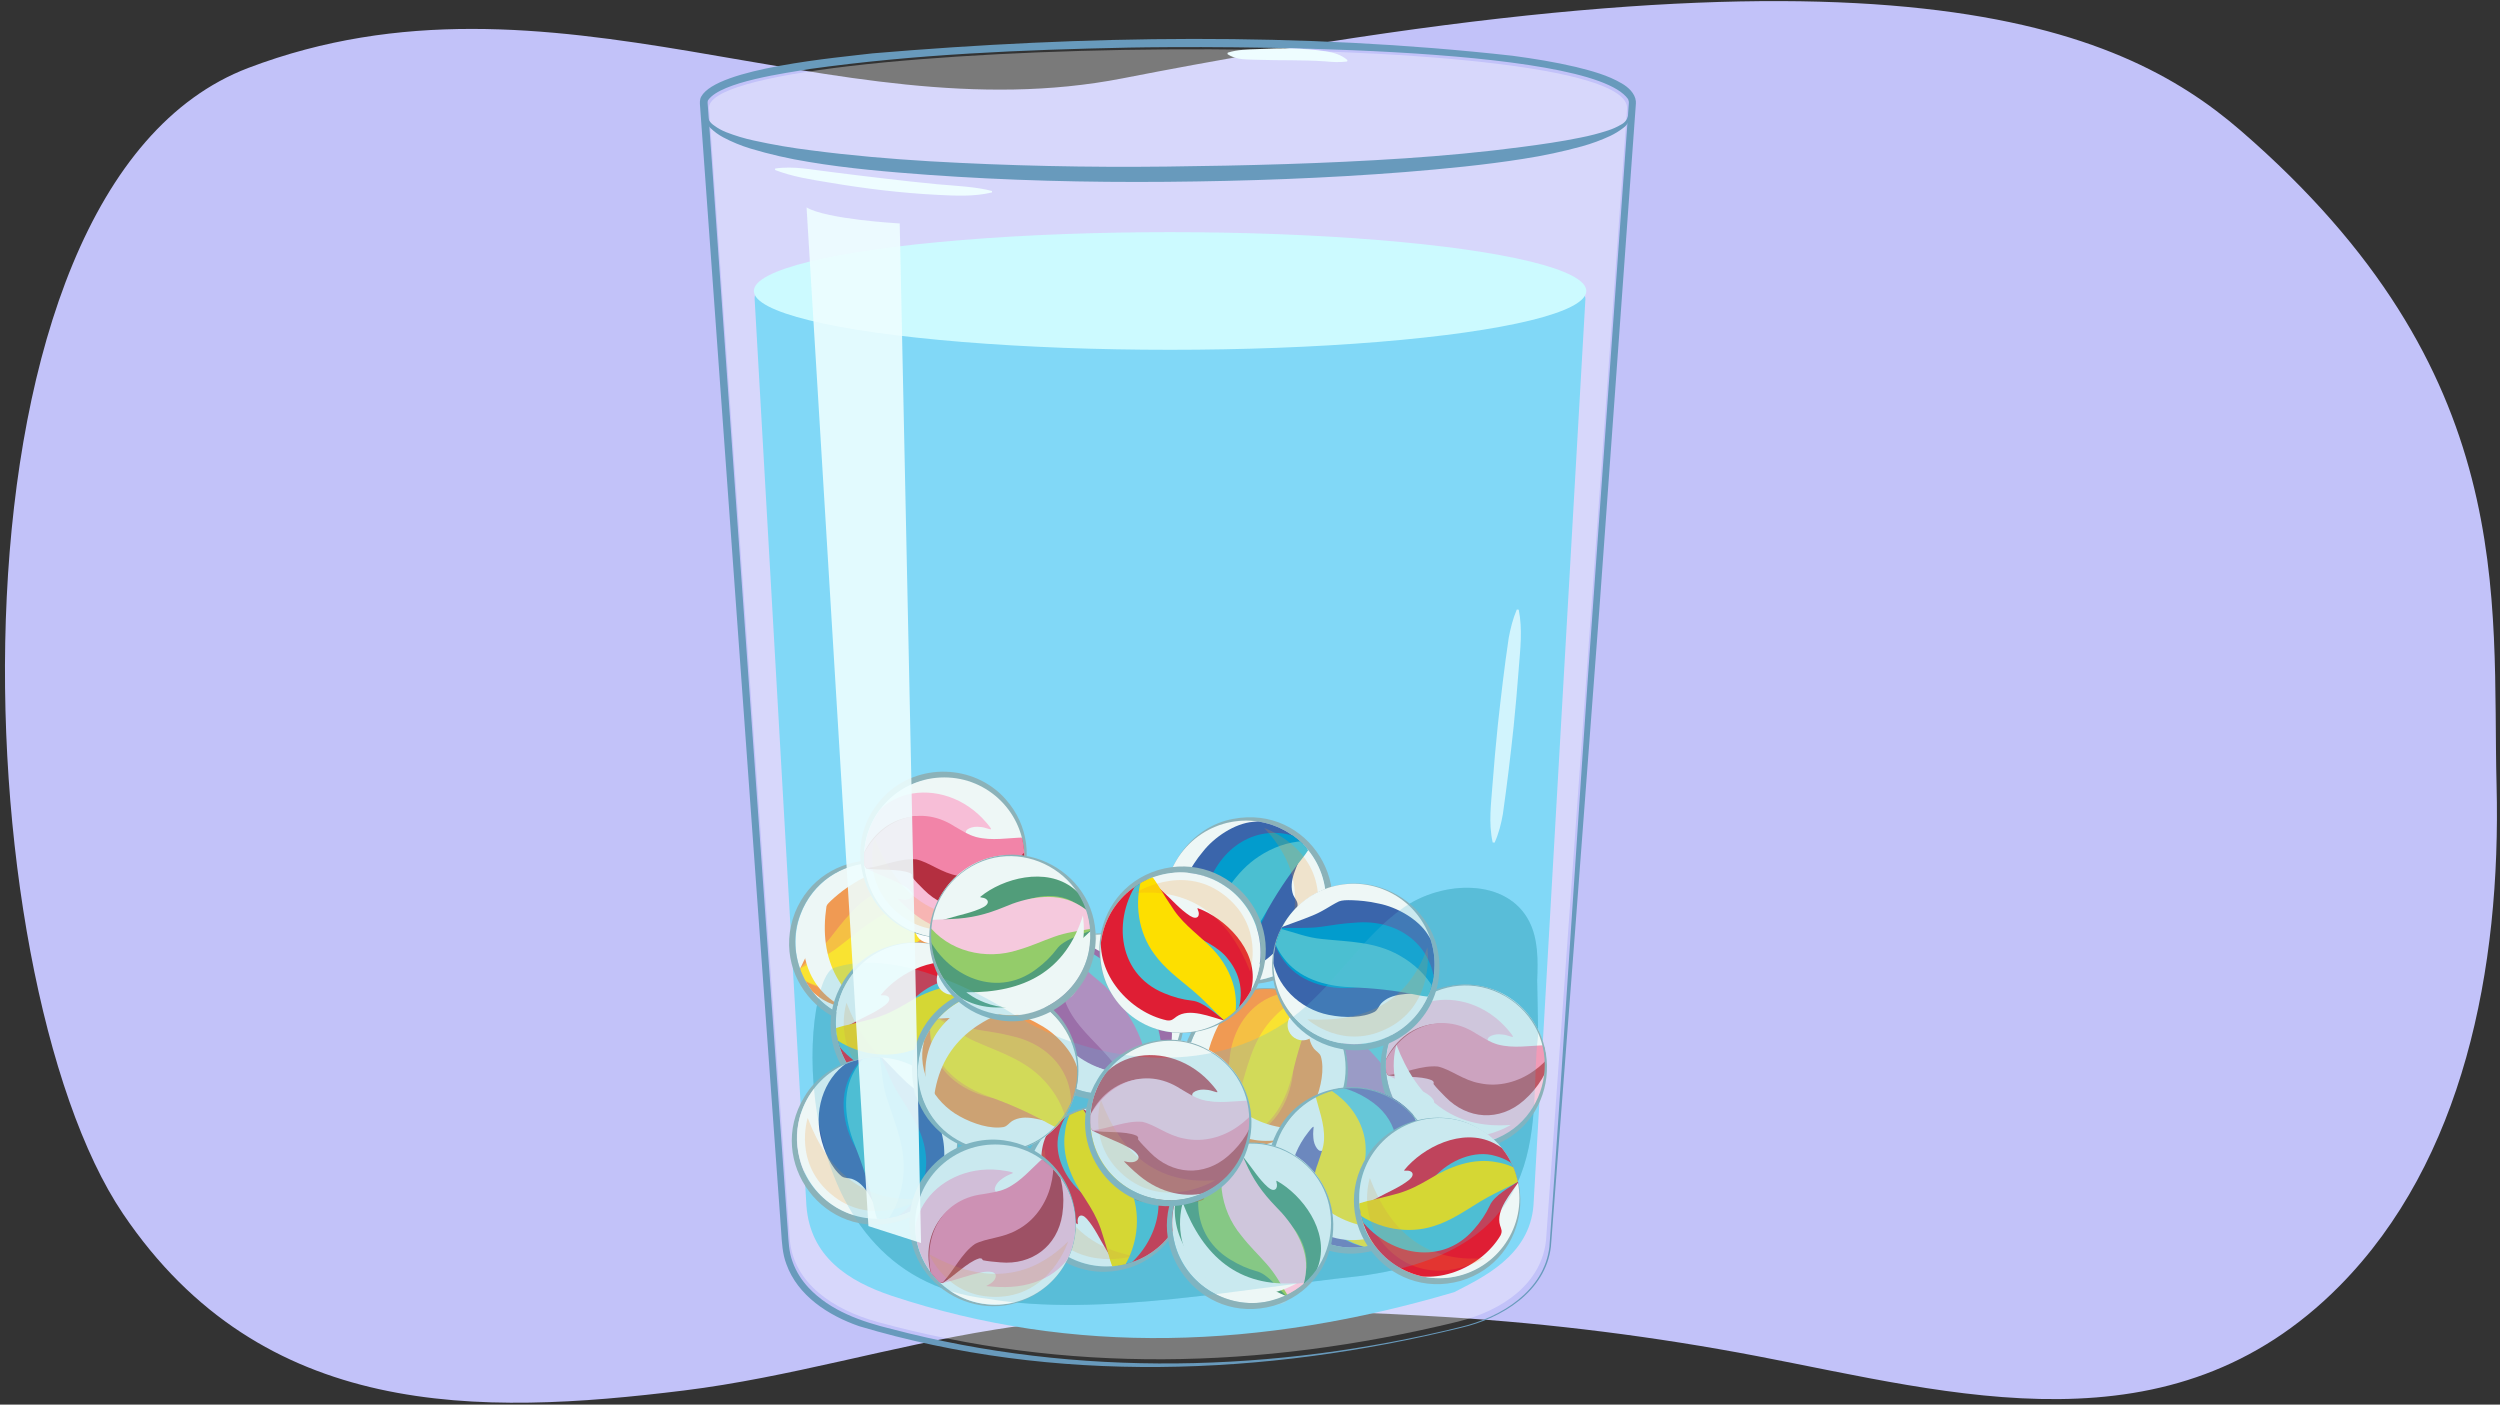 <?xml version="1.0" encoding="UTF-8"?><svg xmlns="http://www.w3.org/2000/svg" width="760" height="427" xmlns:xlink="http://www.w3.org/1999/xlink" viewBox="0 0 760 427"><rect x="0" y="0" width="760" height="427" fill="#333333" stroke="none"/><defs><clipPath id="c"><circle cx="266.2" cy="286.492" r="24.35" fill="none"/></clipPath><clipPath id="d"><circle cx="287.055" cy="260.686" r="24.35" fill="none"/></clipPath><clipPath id="e"><circle cx="278.467" cy="310.931" r="24.35" fill="none"/></clipPath><clipPath id="f"><circle cx="415.972" cy="327.82" r="24.35" fill="none"/></clipPath><clipPath id="g"><ellipse cx="266.675" cy="345.99" rx="24.35" ry="24.514" fill="none"/></clipPath><clipPath id="h"><ellipse cx="378.649" cy="273.883" rx="24.514" ry="24.35" transform="translate(-87.905 300.613) rotate(-39.158)" fill="none"/></clipPath><clipPath id="i"><circle cx="385.124" cy="324.802" r="24.35" fill="none"/></clipPath><clipPath id="j"><circle cx="336.321" cy="360.647" r="24.35" fill="none"/></clipPath><clipPath id="k"><circle cx="335.425" cy="308.184" r="24.35" fill="none"/></clipPath><clipPath id="l"><circle cx="303.337" cy="325.894" r="24.35" fill="none"/></clipPath><clipPath id="m"><circle cx="445.659" cy="323.716" r="24.35" fill="none"/></clipPath><clipPath id="n"><circle cx="302.532" cy="372.272" r="24.35" fill="none"/></clipPath><clipPath id="o"><circle cx="411.309" cy="354.95" r="24.35" fill="none"/></clipPath><clipPath id="p"><circle cx="380.697" cy="371.791" r="24.35" fill="none"/></clipPath><clipPath id="q"><circle cx="355.822" cy="340.53" r="24.35" fill="none"/></clipPath><clipPath id="r"><circle cx="437.559" cy="364.228" r="24.35" fill="none"/></clipPath><clipPath id="s"><circle cx="307.208" cy="284.258" r="24.35" fill="none"/></clipPath><clipPath id="t"><ellipse cx="411.614" cy="293.033" rx="24.35" ry="24.514" transform="translate(-22.535 551.507) rotate(-66.215)" fill="none"/></clipPath><clipPath id="u"><circle cx="358.845" cy="289.581" r="24.35" fill="none"/></clipPath></defs><g isolation="isolate"><g id="a"><path d="M75.517,20.638C-20.744,57.193-11.414,296.715,37.399,368.991c42.466,62.877,108.301,61.406,170.537,53.718,31.821-3.931,62.789-13.426,94.399-18.494,45.13-7.235,92.512-6.607,137.824-3.804,31.521,1.95,62.94,5.904,94.079,11.861,59.701,11.42,125.739,30.525,177.059-21.428,37.512-37.975,49.065-96.232,47.662-152.186-1.431-57.044,7.2-125.432-77.794-198.961-37.235-32.213-106.941-61.412-339.882-15.882-88.544,17.306-173.537-38.2-265.765-3.176Z" fill="#c2c2f9"/><g id="b"><path d="M443.121,401.798c-60.562,14.749-119.417,15.661-176.23,.114-13.787-3.801-25.574-11.86-26.782-24.955L215.555,33c-2.083-21.971,280.277-26,279.069,0l-24.616,343.824c-1.229,13.133-12.954,21.553-26.886,24.974Z" fill="#fff" opacity=".35"/><path d="M442.099,392.812c-58.752,17.357-115.847,19.43-170.963,1.134-13.375-4.473-24.81-11.957-25.982-27.368l-15.739-275.581c-2.02-25.856,252.819-24.197,252.545,0l-15.779,275.424c-1.192,15.455-15.712,22.048-24.083,26.39Z" fill="#81d8f7"/><path d="M444.177,403.65c-59.724,14.685-123.68,17.249-183.036-.5-9.285-3.233-18.654-9.231-22.101-18.908-1.184-3.132-1.35-6.555-1.565-9.827-.177-3.224-5.938-81.851-6.293-87.332-4.477-62.243-13.798-191.386-18.181-252.293l-.175-2.426c-.09-.972-.159-2.141,.349-3.004,4.801-8.723,41.732-11.886,52.125-13.143,64.641-5.464,129.988-6.473,194.525,.737,6.45,.871,12.889,1.901,19.261,3.405,4.79,1.195,9.678,2.479,14.002,5.041,1.8,1.049,3.962,2.917,4.208,5.369,.033,.403,.006,.984-.035,1.377-.08,1.297-.433,5.857-.526,7.278-2.856,39.5-7.614,105.438-10.515,145.564-4.187,55.94-10.42,138.305-14.745,194.031-1.631,13.613-14.976,21.781-27.298,24.632h0Zm-.07-.285c12.175-2.878,25.356-10.936,26.919-24.401,4.05-56.084,9.096-137.725,13.192-194.116,2.868-40.315,7.553-105.799,10.384-145.552l.346-4.852,.173-2.426,.043-.606c.046-.493-.053-.833-.228-1.283-11.647-16.665-127.19-16.108-151.795-15.661-32.365,.676-64.792,2.005-96.858,6.488-7.327,1.238-27.031,3.842-30.993,9.454-.315,.487-.122,1.225-.113,1.758,1.077,14.154,5.911,83.858,7.072,99.471,4.06,56.906,13.291,187.103,17.248,242.611,.221,3.187,.32,6.321,1.445,9.316,1.032,2.92,2.722,5.596,4.851,7.883,6.609,7.056,16.044,10.321,25.253,12.569,56.513,14.845,116.499,13.267,173.061-.652h0Z" fill="#689abc"/><ellipse cx="355.706" cy="88.456" rx="126.529" ry="17.884" fill="#ccfaff"/><g opacity=".74"><path d="M453.775,256.104c-1.338-6.022-.451-11.893-.027-17.897,.451-5.918,.976-11.828,1.587-17.73,.968-8.848,1.998-17.693,3.308-26.498,.539-2.926,1.252-5.835,2.468-8.691l.584,.061c1.2,6.016,.467,11.901,.007,17.895-.459,5.917-.956,11.83-1.566,17.732-.94,8.85-2.005,17.691-3.262,26.503-.518,2.929-1.224,5.838-2.514,8.687l-.584-.061h0Z" fill="#eefdff"/></g><path d="M495.413,34.976c.108,1.537-.639,3.021-1.989,3.953-1.205,.925-2.518,1.728-3.915,2.395-2.747,1.277-5.612,2.333-8.562,3.155-5.838,1.602-11.782,2.872-17.794,3.801-11.975,1.901-24.033,3.041-36.091,4.029-24.117,1.901-48.317,2.756-72.496,2.965-24.179,.209-48.38-.399-72.538-2.129-12.058-.893-24.138-1.901-36.133-3.915-6.018-.963-11.952-2.322-17.753-4.067-2.916-.885-5.723-2.045-8.374-3.459-1.365-.741-2.612-1.65-3.705-2.699-1.171-1.069-1.781-2.543-1.675-4.048h.607c.175,1.283,.934,2.442,2.093,3.193,1.111,.829,2.344,1.514,3.664,2.034,2.707,1.058,5.508,1.903,8.374,2.528,5.8,1.28,11.669,2.283,17.585,3.003,11.849,1.559,23.824,2.585,35.819,3.307,23.991,1.387,48.15,1.901,72.162,1.616,24.012-.285,48.15-.893,72.162-2.49,11.996-.798,23.97-1.901,35.84-3.478,5.924-.779,11.828-1.616,17.648-2.813,2.891-.561,5.738-1.297,8.52-2.205,1.359-.441,2.658-1.022,3.873-1.73,1.224-.599,2.057-1.695,2.24-2.946h.44Z" fill="#689abc"/><path d="M467.305,297.939c.237-6.034,.313-12.372-2.382-17.733-6.71-13.343-26.384-12.654-38.418-4.174-12.034,8.48-19.884,21.998-31.251,31.405-24.362,20.161-61.296,17.292-87.916,.438-14.659-9.281-37.45-19.123-53.808-13.639-10.077,3.379-16.941,93.176,46.588,100.588,34.035,5.768,78.549-3.267,112.861-6.86,61.762-7.948,51.513-49.734,54.568-72.758,.124-.934-.274-16.467-.243-17.267Z" fill="#59bdd8"/><g><g><g><ellipse cx="252.113" cy="305.659" rx="1.611" ry="10.589" transform="translate(-143.114 333.662) rotate(-54.536)" fill="#c7cdcc" opacity=".4"/><g clip-path="url(#c)"><g><path d="M266.179,311.344c-5.183,0-10.162-1.595-14.397-4.612-5.406-3.851-8.989-9.577-10.089-16.123-1.1-6.546,.416-13.128,4.267-18.535,4.654-6.534,12.228-10.434,20.26-10.434,5.183,0,10.162,1.595,14.397,4.612,5.406,3.851,8.989,9.577,10.089,16.123,1.1,6.546-.416,13.128-4.267,18.535-4.654,6.534-12.228,10.434-20.26,10.434Z" fill="#eef7f6"/><path d="M266.22,262.14c4.888,0,9.822,1.467,14.107,4.519,10.953,7.802,13.507,23.007,5.705,33.96-4.75,6.669-12.245,10.224-19.853,10.224-4.888,0-9.822-1.467-14.107-4.519-10.953-7.802-13.507-23.007-5.705-33.96,4.75-6.669,12.245-10.224,19.853-10.224m.001-1h-.001c-8.194,0-15.92,3.979-20.668,10.644-3.929,5.515-5.474,12.23-4.352,18.907,1.122,6.678,4.777,12.519,10.292,16.447,4.321,3.078,9.399,4.705,14.687,4.705,8.194,0,15.92-3.979,20.668-10.644,3.929-5.515,5.474-12.23,4.353-18.907-1.122-6.678-4.777-12.519-10.292-16.447-4.321-3.078-9.399-4.705-14.686-4.705h0Z" fill="#8bb2b9"/></g><g><path d="M243.318,294.311c1.365-2.951,3.194-6.3,4.442-9.124,1.764-3.698,1.995-6.225,3.081-9.196,.452-.922,1.284-1.78,2.724-3.051,1.414-1.221,3.525-3.006,6.546-4.763,4.424-2.792,11.724-4.799,17.319-3.28,5.415,1.376,9.568,4.863,12.04,10.132l-.514,2.956c-3.575,4.187-7.749,7.365-7.609,11.935,.139,1.308,.642,1.991,.351,3.104-1.276,3.726-5.209,7.586-9.446,10.208-7.45,4.71-18.112,4.72-24.826-1.387-1.411-1.147-2.727-2.735-3.948-4.538l-.16-2.996h0Z" fill="#f1832b"/><path d="M243.318,294.311c3.329-3.401,6.455-5.855,8.98-9.071,2.137-2.709,3.763-4.972,6.437-7.792,8.574-9.808,22.15-11.73,31.61-1.821l-.609,2.937c-3.95,1.973-8.178,3.226-11.201,5.599-2.482,2.229-2.693,3.357-5.125,6.196-4.842,6.525-13.488,11.882-22.116,10.265-2.854-.488-5.468-1.537-7.815-3.318l-.16-2.996h0Z" fill="#f8b318"/><path d="M243.498,294.312c3.859-2.103,8.068-3.773,11.4-6.422,6.446-4.892,12.111-10.473,20.54-12.511,4.776-1.173,9.704-1.203,14.396,.231l.411,2.972c-.951,.722-1.883,1.36-2.803,1.933-6.066,3.72-10.865,7.466-16.366,12.222-5.599,4.902-13.157,8.736-20.769,7.251-2.505-.396-4.862-1.338-7.008-2.681l.2-2.993h0Z" fill="#fddf00"/></g><circle cx="282.691" cy="282.115" r="4.583" fill="#fff"/><path d="M252.524,269.276s-11.894,8.674-7.295,23.82c4.598,15.146,21.459,16.165,21.459,16.165-15.269-9.204-18.537-23.1-14.163-39.985Z" fill="#eef7f6" mix-blend-mode="multiply"/></g></g><g><circle cx="265.946" cy="286.477" r="24.35" fill="#eef7f7" opacity=".2"/><path d="M288.188,276.323c5.869,11.86,.224,27.512-11.734,33.172-20.797,10.202-43.138-10.462-34.773-32.074,8.312-20.597,37.409-21.263,46.508-1.098h0Zm-.182,.083c-9.003-19.522-37.162-18.511-44.709,1.619-4.742,12.111,1.94,26.75,14.198,31.101,20.154,7.484,39.363-13.13,30.511-32.719h0Z" fill="#8bb2b9"/></g></g><g><g><circle cx="286.803" cy="260.65" r="24.35" fill="#eef7f7" opacity=".2"/><path d="M286.208,285.093c-22.117-.435-32.962-27.476-17.272-43.2,10.069-10.085,27.053-9.664,36.621,.895,14.889,16.482,2.765,42.941-19.349,42.306h0Zm.005-.2c21.493,.44,32.898-25.326,18.095-40.916-8.818-9.56-24.905-9.952-34.178-.831-15.543,14.853-5.404,41.142,16.083,41.747h0Z" fill="#8bb2b9"/></g><g clip-path="url(#d)"><g><path d="M287.052,285.536c-13.626,0-24.772-11.087-24.846-24.714-.037-6.638,2.514-12.892,7.182-17.611s10.894-7.338,17.531-7.374h.138c13.626,0,24.773,11.086,24.847,24.713,.036,6.638-2.515,12.892-7.182,17.611-4.668,4.719-10.894,7.338-17.531,7.374h-.139Z" fill="#eef7f6"/><path d="M287.058,236.336c13.386,0,24.273,10.814,24.347,24.217,.073,13.448-10.769,24.409-24.216,24.482h-.136c-13.386,0-24.273-10.814-24.347-24.216-.073-13.448,10.769-24.409,24.216-24.482h.136m0-1h-.142c-13.978,.077-25.287,11.511-25.211,25.488,.076,13.902,11.446,25.211,25.347,25.211h.141c13.978-.077,25.287-11.511,25.211-25.488-.076-13.902-11.446-25.211-25.346-25.211h0Z" fill="#8bb2b9"/></g><g><path d="M261.725,261.504c0-22.617,25.143-26.863,38.206-11.338,.408,.495,.973,1.126,1.271,1.658,.579,.84-1.636-.393-3.239-.424-1.202-.164-2.361-.025-3.356,.433-.328,.16-.86,.505-.92,.831-.256,.486,.06,.753,.404,1.163,2.295,1.245,5.617,1.281,8.422,1.644,2.634,.292,4.825,.502,7.692,1.076l2.068,2.174c.284,2.474,.28,4.618-.016,6.891-2.429,17.967-21.488,22.923-34.705,11.883-1.025-.81-1.985-1.701-2.927-2.584l-1.065-1.029c-.317-.331-.396-.375-.519-.553-.036-.046-.005-.026,.003-.06,.027-.076,.078-.01,.14,.004,.628,.127,1.284,.318,1.961,.256,1.484,.074,3.083-1.066,1.809-2.513-1.116-1.43-3.294-2.297-4.937-3.153-1.787-.756-4.005-1.741-5.79-2.491-.786-.392-2.09-.939-2.861-1.358l-1.641-2.511h0Z" fill="#f7bed7"/><path d="M261.725,261.504c4.859-13.669,20.31-17.969,30.609-7.36,1.059,1.051,1.887,1.995,2.419,2.586,.515,.575,.772,.807,.592,.836-.208-.027-.825-.107-1.059,.113-.065,.034-.153,.216,.013,.245,.191,.178,.338,.142,.588,.169,.3,.083,.671,.024,1.007-.001,4.911-.522,10.22-2.7,15.437-3.289l2.034,2.205c-1.476,5.679-4.189,10.455-8.718,14.457-7.379,6.495-17.06,5.797-23.745-.944-1.544-1.532-2.686-2.693-3.634-3.882-.147-.297,.182-.515-.134-.869-.063-.064-.295-.236-.355-.308-.06-.029-.129-.05-.194-.077-3.361-1.385-9.182-.709-13.219-1.372l-1.641-2.511h0Z" fill="#b42f40"/><path d="M261.598,261.597c5.074-11.814,17.296-17.63,28.521-10.412,2.877,1.642,4.018,2.502,6.569,3.26,4.937,1.28,9.754,.234,14.954,.139l1.415,2.645c-1.543,2.011-3.341,3.755-5.444,5.225-4.494,3.268-10.536,5.031-16.343,3.797-5.031-.854-8.831-4.162-12.75-5.01-4.868-.422-9.973,2.038-15.027,2.682l-1.894-2.326h0Z" fill="#f284a8"/></g><path d="M265.895,254.714s-4.579,13.991,8.007,23.59c12.586,9.6,26.86,.569,26.86,.569-17.768,1.459-28.544-7.904-34.867-24.16Z" fill="rgba(246,145,38,.2)"/></g></g><g><g><circle cx="278.252" cy="311.065" r="24.35" fill="#eef7f7" opacity=".2"/><path d="M290.477,289.891c19.209,10.971,15.783,39.904-5.52,46.196-22.307,6.271-40.741-17.946-28.611-37.67,6.771-11.362,22.884-15.499,34.131-8.526h0Zm-.1,.173c-18.659-10.677-41.008,6.484-35.476,27.258,3.164,12.615,17.1,20.662,29.608,17.093,20.757-5.598,24.443-33.533,5.868-44.351h0Z" fill="#8bb2b9"/></g><g clip-path="url(#e)"><g><path d="M278.467,335.781c-13.702,0-24.85-11.147-24.85-24.85s11.147-24.85,24.85-24.85,24.85,11.147,24.85,24.85-11.148,24.85-24.85,24.85Z" fill="#eef7f6"/><path d="M278.467,286.581c13.448,0,24.35,10.902,24.35,24.35s-10.902,24.35-24.35,24.35-24.35-10.902-24.35-24.35,10.902-24.35,24.35-24.35m0-1c-13.978,0-25.35,11.372-25.35,25.35s11.372,25.35,25.35,25.35,25.35-11.372,25.35-25.35-11.372-25.35-25.35-25.35h0Z" fill="#8bb2b9"/></g><g><path d="M302.823,305.607c-2.467,3.788-7.297,8.962-5.899,13.604,.386,1.188,.78,1.76,.13,3.083-5.878,9.812-20.339,16.219-31.682,10.189-6.461-3.503-10.116-9.362-11.568-16.349l1.238-2.733c1.69-1.042,3.223-1.879,4.641-2.59,3.199-1.758,6.736-3.144,9.555-5.39,2.094-1.688,.916-3.038-.939-2.833-.401-.011-.641,.075-.479-.201,5.533-6.801,17.508-13.031,27.132-8.214,3.696,1.835,6.341,4.605,8.191,8.453l-.321,2.983h0Z" fill="#df1e34"/><path d="M302.79,305.603c-2.934,2.1-7.615,4.462-8.984,7.58-1.206,2.56-2.74,4.887-4.813,7.228-10.509,12.161-28.026,7.279-35.849-4.989l1.148-2.772c5.678-1.619,12.963-1.153,18.043-3.315,.317-.188,.561-.357,.741-.606,1.062-1.193,1.762-1.953,4.066-4.384,4.435-4.855,12.021-8.169,18.379-6.239,2.99,.809,5.526,2.285,7.657,4.522l-.388,2.975h0Z" fill="#4bbfd1"/><path d="M302.935,305.615c-3.496,2.049-6.43,3.195-9.747,5.039-.576,.345-1.722,1.014-2.311,1.33-4.526,2.76-8.989,5.902-14.162,7.471-7.834,2.5-16.657,.837-23.278-3.945l.561-2.947c1.679-.548,3.229-.929,4.891-1.245,2.395-.61,4.878-1.196,7.206-1.853,3.544-1.093,6.043-2.421,9.335-4.326,6.04-3.758,13.426-6.617,20.659-5.086,2.459,.388,4.766,1.319,6.943,2.564l-.096,2.998h0Z" fill="#fddf00"/></g><circle cx="289.36" cy="297.797" r="4.583" fill="#fff"/><path d="M257.34,304.843s-4.655,13.965,7.878,23.634c12.533,9.668,26.856,.716,26.856,.716-17.776,1.362-28.5-8.06-34.734-24.35Z" fill="rgba(246,145,38,.2)"/></g></g><g><g><ellipse cx="415.62" cy="351.604" rx="10.589" ry="1.611" fill="#c7cdcc" opacity=".4"/><g clip-path="url(#f)"><g><path d="M415.972,352.67c-13.702,0-24.85-11.147-24.85-24.851s11.147-24.849,24.85-24.849,24.85,11.147,24.85,24.849-11.148,24.851-24.85,24.851Z" fill="#eef7f6"/><path d="M415.972,303.47c13.448,0,24.35,10.902,24.35,24.35s-10.902,24.35-24.35,24.35-24.35-10.902-24.35-24.35,10.902-24.35,24.35-24.35m0-1c-13.978,0-25.35,11.372-25.35,25.35s11.372,25.35,25.35,25.35,25.35-11.372,25.35-25.35-11.372-25.35-25.35-25.35h0Z" fill="#8bb2b9"/></g><g><path d="M409.511,305.472c3.17,2.063,5.241,3.555,8.445,4.833,3.724,1.604,5.865,.447,8.81,2.116,5.441,4.366,9.565,12.602,10.023,20.26,.376,7.256-2.724,14.094-9.287,17.821l-2.99-.246c-3.097-2.261-5.398-3.873-7.524-4.951-5.186-2.697-9.099-1.463-13.18-5.877-8.794-8.141-11.702-25.249-.069-32.822,.859-.534,1.854-1.081,2.791-1.48l2.98,.346h0Z" fill="#874d96"/><path d="M407.996,305.599c3.385,3.502,6.165,4.655,9.683,7.181,2.959,2.102,6.002,4.782,8.916,8.494,3.252,4.13,6.051,9.088,6.775,14.747,.878,5.901-1.416,12.698-6.581,15.768l-2.759-1.178c-.749-2.527-1.475-4.497-2.395-6.015-1.523-2.565-4.162-4.748-6.144-6.768-6.115-5.94-13.157-13.861-13.265-23.784-.008-2.997,.731-6.16,2.771-8.506l2.999,.061h0Z" fill="#4bbfd1"/><path d="M406.616,305.697c-.417,6.42,5.738,9.965,9.859,13.734,4.577,4.858,8.528,9.851,11.092,16.814,1.666,4.767,1.845,10.598-.662,15.071l-2.991-.229c-6.474-15.806-22.444-18.448-21.062-38.56,.099-2.509,.645-4.825,.775-7.085l2.989,.256h0Z" fill="#a077b3"/></g><circle cx="426.865" cy="314.687" r="4.583" fill="#fff"/><path d="M394.845,321.733s-4.655,13.965,7.878,23.634c12.533,9.668,26.856,.716,26.856,.716-17.776,1.362-28.5-8.06-34.734-24.35Z" fill="#eef7f6" mix-blend-mode="multiply"/></g></g><g><circle cx="415.757" cy="327.955" r="24.35" fill="#eef7f7" opacity=".2"/><path d="M427.982,306.781c19.209,10.971,15.783,39.904-5.52,46.196-22.307,6.271-40.741-17.946-28.611-37.67,6.771-11.362,22.884-15.499,34.131-8.526h0Zm-.1,.173c-18.659-10.677-41.008,6.484-35.476,27.258,3.164,12.615,17.1,20.662,29.608,17.093,20.757-5.598,24.443-33.533,5.868-44.351h0Z" fill="#8bb2b9"/></g></g><g><g><ellipse cx="266.46" cy="346.122" rx="24.35" ry="24.514" fill="#eef7f7" opacity=".2"/><path d="M278.685,324.805c19.162,11.018,15.834,40.084-5.461,46.479-22.394,6.379-40.754-18.075-28.706-37.825,6.713-11.448,22.89-15.709,34.167-8.655h0Zm-.1,.173c-18.766-10.791-41.025,6.67-35.471,27.458,3.146,12.651,17.1,20.829,29.656,17.178,20.75-5.701,24.347-33.771,5.815-44.636h0Z" fill="#8bb2b9"/></g><g clip-path="url(#g)"><g><path d="M266.675,371.004c-13.702,0-24.85-11.222-24.85-25.015s11.147-25.015,24.85-25.015,24.85,11.222,24.85,25.015-11.148,25.015-24.85,25.015Z" fill="#eef7f6"/><path d="M266.675,321.475c13.448,0,24.35,10.976,24.35,24.515s-10.902,24.514-24.35,24.514-24.35-10.976-24.35-24.514,10.902-24.515,24.35-24.515m0-1c-13.978,0-25.35,11.446-25.35,25.515s11.372,25.514,25.35,25.514,25.35-11.446,25.35-25.514-11.372-25.515-25.35-25.515h0Z" fill="#8bb2b9"/></g><g><path d="M267.468,320.799c2.332,2.279,4.879,5.13,7.122,7.265,2.903,2.926,5.217,4.028,7.652,6.098,.723,.754,1.259,1.839,1.978,3.634,.681,1.754,1.658,4.352,2.303,7.795,1.148,5.116,.598,12.655-2.693,17.434-3.1,4.66-7.768,7.44-13.567,8.048l-2.619-1.463c-2.783-4.803-4.347-9.755-8.714-11.242-1.28-.332-2.099-.114-3.058-.778-3.088-2.485-5.424-7.502-6.476-12.398-1.941-8.615,1.608-18.667,9.597-22.999,1.552-.956,3.488-1.676,5.595-2.236l2.879,.843h0Z" fill="#3a65ab"/><path d="M267.468,320.799c2.101,4.299,3.374,8.094,5.558,11.585,1.838,2.951,3.442,5.281,5.212,8.768,6.374,11.398,3.655,24.857-8.831,30.551l-2.571-1.546c-.545-4.409-.32-8.835-1.543-12.509-1.264-3.126-2.275-3.744-4.148-7.014-4.534-6.781-6.689-16.744-2.29-24.373,1.411-2.54,3.271-4.669,5.733-6.304l2.879,.843h0Z" fill="#029ccd"/><path d="M267.407,320.967c.698,4.373,.868,8.93,2.253,12.992,2.458,7.764,5.841,15.021,4.948,23.696-.488,4.917-2.101,9.598-5.017,13.574l-2.939-.6c-.364-1.144-.655-2.241-.888-3.307-1.485-7.011-3.418-12.844-6.069-19.668-2.752-6.952-3.845-15.385,.09-22.106,1.208-2.243,2.882-4.167,4.865-5.76l2.758,1.18h0Z" fill="#4bbfd1"/></g><path d="M245.548,339.861s-4.655,14.06,7.878,23.793c12.533,9.734,26.856,.721,26.856,.721-17.776,1.371-28.5-8.114-34.734-24.514Z" fill="rgba(246,145,38,.2)"/></g></g><g><g><ellipse cx="378.888" cy="273.967" rx="24.514" ry="24.35" transform="translate(-87.904 300.783) rotate(-39.158)" fill="#eef7f7" opacity=".2"/><path d="M354.639,277.948c-2.465-13.034,7.171-26.641,20.21-28.998,22.95-4.434,38.961,21.375,25.074,40.145-13.47,17.676-41.885,10.86-45.285-11.147h0Zm.198-.031c3.483,21.366,31.078,27.599,43.69,10.166,7.823-10.428,5.353-26.412-5.407-33.843-17.523-12.49-41.56,2.446-38.283,23.677h0Z" fill="#8bb2b9"/></g><g clip-path="url(#h)"><g><path d="M378.502,298.8c-7.513,0-14.529-3.324-19.249-9.121-4.192-5.147-6.115-11.63-5.415-18.253,.7-6.622,3.938-12.592,9.119-16.811,4.472-3.642,10.097-5.647,15.839-5.647,7.513,0,14.528,3.324,19.249,9.12,4.192,5.147,6.115,11.63,5.415,18.253-.7,6.623-3.938,12.593-9.119,16.812-4.472,3.642-10.097,5.647-15.839,5.647Z" fill="#eef7f6"/><path d="M378.796,249.467c7.072,0,14.067,3.049,18.861,8.936,8.492,10.428,6.865,25.812-3.633,34.361-4.571,3.722-10.07,5.535-15.523,5.535-7.072,0-14.067-3.049-18.861-8.936-8.492-10.428-6.865-25.812,3.633-34.361,4.571-3.722,10.07-5.535,15.523-5.535m.001-1h-.001c-5.857,0-11.594,2.046-16.155,5.76-5.284,4.303-8.587,10.392-9.301,17.146-.714,6.757,1.247,13.37,5.524,18.621,4.816,5.913,11.973,9.305,19.637,9.305,5.856,0,11.594-2.046,16.155-5.76,5.284-4.303,8.587-10.392,9.301-17.146,.714-6.757-1.247-13.37-5.524-18.621-4.816-5.913-11.973-9.305-19.636-9.305h0Z" fill="#8bb2b9"/></g><g><path d="M358.616,289.176c.295-3.247,.898-7.023,1.136-10.11,.436-4.098-.171-6.589-.104-9.784,.128-1.036,.631-2.138,1.569-3.829,.93-1.635,2.327-4.034,4.59-6.708,3.242-4.121,9.435-8.455,15.219-8.921,5.571-.539,10.674,1.325,14.807,5.438l.52,2.955c-1.967,5.191-4.82,9.53-3.215,13.856,.551,1.203,1.237,1.7,1.327,2.862,.023,3.964-2.392,8.943-5.524,12.85-5.454,6.945-15.49,10.541-23.894,7.082-1.721-.6-3.502-1.646-5.267-2.926l-1.165-2.765h0Z" fill="#3a65ab"/><path d="M358.616,289.176c2.006-4.344,4.145-7.727,5.473-11.625,1.128-3.289,1.922-6.004,3.507-9.578,4.813-12.14,16.967-18.531,29.266-12.445l.425,2.97c-3.075,3.206-6.649,5.827-8.726,9.095-1.625,2.954-1.467,4.128-2.82,7.645-2.395,7.798-8.76,15.76-17.453,17.166-2.86,.509-5.686,.412-8.508-.465l-1.165-2.765h0Z" fill="#029ccd"/><path d="M358.785,289.116c2.95-3.303,6.376-6.312,8.652-9.951,4.468-6.809,7.959-14.015,15.249-18.8,4.121-2.727,8.769-4.432,13.693-4.681l1.391,2.658c-.657,1.005-1.325,1.923-2.004,2.777-4.498,5.579-7.802,10.761-11.418,17.126-3.654,6.524-9.501,12.696-17.198,13.889-2.502,.48-5.051,.397-7.538-.135l-.827-2.884h0Z" fill="#4bbfd1"/></g><ellipse cx="361.518" cy="273.786" rx="4.614" ry="4.583" transform="translate(-91.691 289.774) rotate(-39.158)" fill="#fff"/><path d="M387.238,294.135s13.842-5.269,13.475-21.133c-.366-15.865-16.4-21.28-16.4-21.28,12.288,12.918,11.705,27.223,2.924,42.413Z" fill="rgba(246,145,38,.2)"/></g></g><g><g><ellipse cx="384.772" cy="348.586" rx="10.589" ry="1.611" fill="#c7cdcc" opacity=".4"/><g clip-path="url(#i)"><g><path d="M385.124,349.652c-13.702,0-24.85-11.147-24.85-24.85s11.147-24.85,24.85-24.85,24.85,11.148,24.85,24.85-11.148,24.85-24.85,24.85Z" fill="#eef7f6"/><path d="M385.124,300.452c13.448,0,24.35,10.902,24.35,24.35s-10.902,24.35-24.35,24.35-24.35-10.902-24.35-24.35,10.902-24.35,24.35-24.35m0-1c-13.978,0-25.35,11.372-25.35,25.35s11.372,25.35,25.35,25.35,25.35-11.372,25.35-25.35-11.372-25.35-25.35-25.35h0Z" fill="#8bb2b9"/></g><g><path d="M371.024,344.446c-.601-3.196-1.054-6.984-1.676-10.009-.708-4.035-1.986-6.227-2.826-9.278-.167-1.013,.013-2.195,.448-4.065,1.194-5.395,4.305-13.089,9.625-17.29,5.907-5.004,14.002-5.786,20.831-1.84l1.296,2.706c-.483,5.484-2.039,10.494,.727,14.135,.872,.985,1.678,1.249,2.087,2.325,1.123,3.775,.159,9.2-1.771,13.795-3.335,8.158-12.013,14.352-21.025,13.274-1.815-.115-3.808-.646-5.848-1.405l-1.868-2.347h0Z" fill="#f1832b"/><path d="M371.024,344.446c.738-4.701,1.86-8.514,2.051-12.598,.169-3.446,.18-6.233,.722-10.081,1.292-12.962,11.235-22.405,24.689-19.823l1.208,2.746c-2.073,3.898-4.789,7.373-5.874,11.059-.728,3.256-.246,4.297-.579,8.021-.174,8.158-4.068,17.47-12.058,21.192-2.608,1.258-5.346,1.92-8.29,1.831l-1.868-2.347h0Z" fill="#f8b318"/><path d="M371.171,344.342c1.923-3.952,4.382-7.754,5.56-11.845,2.412-7.725,3.788-15.556,9.47-22.107,3.209-3.726,7.205-6.61,11.859-8.165l2.059,2.182c-.356,1.14-.744,2.2-1.162,3.201-2.783,6.549-4.517,12.385-6.239,19.45-1.716,7.242-5.648,14.749-12.71,17.955-2.27,1.131-4.736,1.731-7.264,1.883l-1.574-2.554h0Z" fill="#fddf00"/></g><circle cx="396.017" cy="311.669" r="4.583" fill="#fff"/><path d="M363.997,318.715s-4.655,13.965,7.878,23.634c12.533,9.668,26.856,.716,26.856,.716-17.776,1.362-28.5-8.06-34.734-24.35Z" fill="#eef7f6" mix-blend-mode="multiply"/></g></g><g><circle cx="384.909" cy="324.937" r="24.35" fill="#eef7f7" opacity=".2"/><path d="M397.134,303.763c19.209,10.971,15.783,39.904-5.52,46.196-22.307,6.271-40.741-17.946-28.611-37.67,6.771-11.362,22.884-15.499,34.131-8.526h0Zm-.1,.173c-18.659-10.677-41.008,6.484-35.476,27.258,3.164,12.615,17.1,20.662,29.608,17.093,20.757-5.598,24.443-33.533,5.868-44.351h0Z" fill="#8bb2b9"/></g></g><g><g><circle cx="336.077" cy="360.72" r="24.35" fill="#eef7f7" opacity=".2"/><path d="M353.419,343.485c15.667,15.617,4.786,42.644-17.422,43.14-14.247,.314-26.218-11.742-25.82-25.985,.655-22.201,27.716-32.915,43.242-17.155h0Zm-.142,.141c-15.213-15.189-41.275-4.478-41.375,17.019-.249,13.004,11.094,24.418,24.1,24.249,21.499,.032,32.369-25.964,17.275-41.268h0Z" fill="#8bb2b9"/></g><g clip-path="url(#j)"><g><path d="M336.336,385.502c-2.192,0-4.386-.294-6.521-.873-13.224-3.587-21.064-17.264-17.478-30.488,2.931-10.804,12.787-18.35,23.968-18.35,2.192,0,4.386,.294,6.521,.873,6.406,1.737,11.752,5.866,15.053,11.624,3.301,5.759,4.162,12.458,2.424,18.864-2.931,10.804-12.786,18.35-23.967,18.35Z" fill="#eef7f6"/><path d="M336.306,336.291c2.111,0,4.255,.276,6.39,.855,12.979,3.521,20.646,16.896,17.126,29.875-2.942,10.844-12.764,17.981-23.486,17.981-2.111,0-4.255-.276-6.39-.855-12.979-3.521-20.646-16.896-17.126-29.875,2.942-10.844,12.764-17.98,23.486-17.981m.002-1v0h-.002c-11.407,0-21.461,7.698-24.451,18.719-3.659,13.49,4.339,27.443,17.829,31.102,2.178,.591,4.416,.89,6.651,.89,11.407,0,21.461-7.698,24.451-18.719,1.773-6.535,.895-13.369-2.473-19.244-3.367-5.874-8.821-10.086-15.356-11.859-2.178-.591-4.415-.89-6.65-.89h0Z" fill="#8bb2b9"/></g><g><path d="M329.025,336.994c3.9,2.286,9.296,6.868,13.866,5.253,1.169-.442,1.722-.862,3.073-.275,10.078,5.41,17.157,19.554,11.667,31.168-3.196,6.619-8.876,10.545-15.788,12.323l-2.788-1.108c-1.12-1.639-2.029-3.131-2.805-4.514-1.906-3.112-3.457-6.581-5.833-9.291-1.785-2.012-3.077-.772-2.786,1.071,.008,.401,.105,.637-.178,.488-7.054-5.207-13.839-16.876-9.48-26.716,1.659-3.778,4.302-6.55,8.059-8.58l2.995,.18h0Z" fill="#df1e34"/><path d="M329.023,337.028c2.236,2.832,4.815,7.396,7.994,8.618,2.614,1.085,5.011,2.508,7.446,4.468,12.641,9.926,8.588,27.653-3.299,36.044l-2.822-1.016c-1.884-5.596-1.761-12.894-4.16-17.867-.203-.308-.382-.544-.64-.712-1.242-1.005-2.034-1.668-4.57-3.856-5.059-4.202-8.725-11.623-7.096-18.066,.668-3.025,2.023-5.627,4.157-7.861l2.99,.247h0Z" fill="#4bbfd1"/><path d="M329.028,336.882c2.211,3.396,3.493,6.272,5.492,9.5,.372,.559,1.094,1.673,1.438,2.246,2.97,4.392,6.318,8.702,8.128,13.795,2.866,7.708,1.619,16.599-2.847,23.438l-2.97-.422c-.627-1.651-1.08-3.181-1.474-4.827-.721-2.363-1.424-4.817-2.19-7.111-1.258-3.489-2.703-5.923-4.76-9.122-4.038-5.857-7.241-13.1-6.051-20.397,.272-2.474,1.094-4.822,2.235-7.056l3-.045h0Z" fill="#fddf00"/></g><circle cx="350.272" cy="350.823" r="4.583" fill="#fff"/><path d="M317.524,349.241s-8.149,12.259,1.416,24.872,25.732,7.722,25.732,7.722c-17.513-3.339-25.396-15.24-27.148-32.594Z" fill="rgba(246,145,38,.2)"/></g></g><g><g><ellipse cx="335.072" cy="331.968" rx="10.589" ry="1.611" fill="#c7cdcc" opacity=".4"/><g clip-path="url(#k)"><g><path d="M335.425,333.034c-13.702,0-24.85-11.147-24.85-24.85s11.148-24.85,24.85-24.85,24.85,11.147,24.85,24.85-11.147,24.85-24.85,24.85Z" fill="#eef7f6"/><path d="M335.425,283.834c13.448,0,24.35,10.902,24.35,24.35s-10.902,24.35-24.35,24.35-24.35-10.902-24.35-24.35,10.902-24.35,24.35-24.35m0-1c-13.978,0-25.35,11.372-25.35,25.35s11.372,25.35,25.35,25.35,25.35-11.372,25.35-25.35-11.372-25.35-25.35-25.35h0Z" fill="#8bb2b9"/></g><g><path d="M328.963,285.836c3.17,2.063,5.241,3.555,8.445,4.833,3.724,1.604,5.865,.447,8.81,2.116,5.441,4.366,9.565,12.602,10.023,20.26,.376,7.256-2.724,14.094-9.287,17.821l-2.99-.246c-3.097-2.261-5.398-3.873-7.524-4.951-5.186-2.697-9.099-1.463-13.18-5.877-8.794-8.141-11.702-25.249-.069-32.822,.859-.534,1.854-1.08,2.791-1.48l2.98,.346h0Z" fill="#874d96"/><path d="M327.449,285.963c3.385,3.502,6.165,4.655,9.683,7.181,2.959,2.102,6.002,4.782,8.916,8.494,3.252,4.13,6.051,9.088,6.775,14.747,.878,5.901-1.416,12.698-6.581,15.768l-2.759-1.178c-.749-2.527-1.475-4.497-2.395-6.015-1.523-2.565-4.162-4.748-6.144-6.768-6.115-5.94-13.157-13.861-13.265-23.785-.008-2.997,.731-6.16,2.771-8.506l2.999,.061h0Z" fill="#4bbfd1"/><path d="M326.069,286.061c-.417,6.42,5.737,9.965,9.859,13.734,4.577,4.858,8.528,9.851,11.092,16.814,1.666,4.767,1.844,10.598-.662,15.071l-2.991-.229c-6.474-15.806-22.444-18.448-21.062-38.56,.099-2.509,.645-4.825,.775-7.085l2.989,.256h0Z" fill="#a077b3"/></g><circle cx="346.317" cy="295.051" r="4.583" fill="#fff"/><path d="M314.298,302.097s-4.655,13.965,7.878,23.634c12.533,9.668,26.856,.716,26.856,.716-17.776,1.362-28.5-8.06-34.734-24.35Z" fill="#eef7f6" mix-blend-mode="multiply"/></g></g><g><circle cx="335.209" cy="308.319" r="24.35" fill="#eef7f7" opacity=".2"/><path d="M347.434,287.145c19.209,10.971,15.783,39.904-5.52,46.196-22.307,6.271-40.741-17.946-28.611-37.67,6.771-11.362,22.884-15.499,34.131-8.526h0Zm-.1,.173c-18.659-10.677-41.008,6.484-35.476,27.258,3.164,12.615,17.1,20.662,29.608,17.093,20.757-5.598,24.443-33.533,5.868-44.351h0Z" fill="#8bb2b9"/></g></g><g><g><ellipse cx="279.749" cy="322.832" rx="10.589" ry="1.611" transform="translate(-72.874 563.948) rotate(-83.453)" fill="#c7cdcc" opacity=".4"/><g clip-path="url(#l)"><g><path d="M303.367,350.746c-.95,0-1.913-.056-2.863-.164-13.613-1.562-23.417-13.908-21.854-27.521,1.441-12.553,12.042-22.019,24.657-22.019,.95,0,1.914,.055,2.864,.165,13.613,1.562,23.417,13.908,21.854,27.521-1.441,12.554-12.042,22.02-24.658,22.02Z" fill="#eef7f6"/><path d="M303.307,301.542c.927,0,1.863,.053,2.807,.161,13.36,1.533,22.948,13.607,21.415,26.967-1.425,12.417-11.956,21.576-24.161,21.576-.927,0-1.863-.053-2.807-.161-13.36-1.533-22.948-13.607-21.415-26.967,1.425-12.417,11.956-21.575,24.161-21.576m.001-1h-.001c-12.871,0-23.685,9.657-25.154,22.462-.772,6.727,1.122,13.352,5.333,18.655,4.211,5.303,10.234,8.648,16.962,9.42,.969,.111,1.951,.168,2.921,.168,12.871,0,23.685-9.656,25.154-22.462,.772-6.727-1.122-13.352-5.333-18.655-4.211-5.303-10.234-8.648-16.962-9.42-.969-.111-1.951-.168-2.919-.168h0Z" fill="#8bb2b9"/></g><g><path d="M285.429,309.646c3.243-.232,7.059-.251,10.135-.524,4.09-.243,6.413-1.263,9.539-1.75,1.026-.05,2.179,.263,3.988,.909,1.752,.647,4.336,1.632,7.335,3.426,4.583,2.522,9.87,7.942,11.245,13.574,1.414,5.405,.37,10.727-3.047,15.438l-2.836,.979c-5.393-1.105-10.194-3.222-14.126-.889-1.078,.754-1.433,1.524-2.547,1.809-3.878,.685-9.158-.891-13.503-3.332-7.725-4.243-12.889-13.571-10.79-22.401,.321-1.79,1.076-3.709,2.063-5.65l2.545-1.588h0Z" fill="#f1832b"/><path d="M285.429,309.646c4.586,1.269,8.246,2.819,12.282,3.474,3.404,.561,6.172,.89,9.933,1.867,12.731,2.762,20.978,13.716,16.879,26.788l-2.866,.887c-3.637-2.504-6.779-5.599-10.317-7.097-3.151-1.094-4.241-.734-7.902-1.49-8.085-1.103-16.893-6.033-19.679-14.395-.952-2.734-1.298-5.53-.874-8.445l2.545-1.588h0Z" fill="#f8b318"/><path d="M285.515,309.804c3.707,2.361,7.204,5.237,11.133,6.874,7.399,3.277,15.023,5.537,20.883,11.929,3.336,3.613,5.745,7.912,6.759,12.713l-2.403,1.796c-1.092-.483-2.101-.99-3.047-1.519-6.189-3.511-11.789-5.9-18.612-8.416-6.999-2.531-14.009-7.293-16.389-14.674-.865-2.384-1.179-4.902-1.042-7.431l2.717-1.272h0Z" fill="#fddf00"/></g><path d="M311.794,305.599s-13.343-6.217-24.378,5.132c-11.034,11.349-3.774,26.6-3.774,26.6,.673-17.815,11.257-27.396,28.151-31.731Z" fill="#eef7f6" mix-blend-mode="multiply"/></g></g><g><circle cx="303.228" cy="325.665" r="24.35" fill="#eef7f7" opacity=".2"/><path d="M322.87,340.224c-13.09,17.833-41.443,11.131-45.266-10.752-3.686-22.877,22.475-38.429,40.687-24.129,10.516,8.022,12.789,24.502,4.579,34.881h0Zm-.161-.119c12.735-17.32-1.766-41.48-23.035-38.353-12.894,1.705-22.477,14.633-20.358,27.466,3.194,21.26,30.527,28.107,43.393,10.887h0Z" fill="#8bb2b9"/></g></g><g><g><ellipse cx="445.306" cy="347.5" rx="10.589" ry="1.611" fill="#c7cdcc" opacity=".4"/><g clip-path="url(#m)"><g><path d="M445.659,348.566c-13.702,0-24.85-11.147-24.85-24.85s11.148-24.85,24.85-24.85,24.85,11.148,24.85,24.85-11.147,24.85-24.85,24.85Z" fill="#eef7f6"/><path d="M445.659,299.366c13.448,0,24.35,10.902,24.35,24.35s-10.902,24.35-24.35,24.35-24.35-10.902-24.35-24.35,10.902-24.35,24.35-24.35m0-1c-13.978,0-25.35,11.372-25.35,25.35s11.372,25.35,25.35,25.35,25.35-11.372,25.35-25.35-11.372-25.35-25.35-25.35h0Z" fill="#8bb2b9"/></g><g><path d="M420.324,324.396c.124-22.617,25.289-26.725,38.268-11.129,.405,.497,.967,1.132,1.262,1.665,.575,.844-1.634-.402-3.237-.442-1.201-.17-2.361-.038-3.358,.415-.329,.158-.862,.5-.925,.826-.259,.484,.056,.753,.398,1.166,2.288,1.258,5.609,1.312,8.413,1.69,2.633,.306,4.822,.529,7.686,1.118l2.056,2.185c.27,2.475,.255,4.619-.053,6.891-2.527,17.954-21.613,22.805-34.77,11.693-1.02-.816-1.975-1.711-2.913-2.6l-1.059-1.034c-.316-.332-.394-.378-.516-.556-.036-.046-.005-.026,.003-.06,.027-.076,.078-.009,.14,.005,.627,.13,1.282,.325,1.96,.267,1.483,.082,3.089-1.049,1.823-2.503-1.108-1.436-3.281-2.315-4.92-3.179-1.783-.766-3.995-1.763-5.776-2.523-.784-.397-2.085-.95-2.854-1.373l-1.627-2.52h0Z" fill="#f7bed7"/><path d="M420.324,324.396c4.933-13.642,20.408-17.858,30.649-7.193,1.053,1.057,1.876,2.005,2.405,2.6,.512,.578,.768,.812,.587,.839-.208-.029-.824-.111-1.06,.107-.065,.033-.155,.215,.012,.245,.19,.179,.337,.144,.587,.172,.299,.085,.67,.028,1.007,.004,4.914-.495,10.235-2.644,15.455-3.204l2.022,2.216c-1.507,5.67-4.246,10.432-8.797,14.409-7.415,6.455-17.091,5.704-23.739-1.073-1.536-1.541-2.671-2.707-3.613-3.901-.145-.298,.185-.514-.129-.87-.063-.064-.294-.237-.353-.31-.06-.029-.128-.05-.194-.078-3.353-1.404-9.178-.759-13.212-1.444l-1.627-2.52h0Z" fill="#b42f40"/><path d="M420.197,324.488c5.138-11.786,17.392-17.536,28.577-10.256,2.868,1.657,4.004,2.524,6.551,3.296,4.93,1.307,9.752,.287,14.953,.22l1.4,2.653c-1.554,2.003-3.361,3.737-5.472,5.195-4.512,3.244-10.564,4.973-16.364,3.708-5.026-.881-8.808-4.21-12.723-5.08-4.866-.449-9.984,1.983-15.041,2.6l-1.881-2.337h0Z" fill="#f284a8"/></g><path d="M424.532,317.629s-4.655,13.965,7.878,23.634,26.856,.716,26.856,.716c-17.776,1.362-28.5-8.06-34.734-24.35Z" fill="#eef7f6" mix-blend-mode="multiply"/></g></g><g><circle cx="445.443" cy="323.851" r="24.35" fill="#eef7f7" opacity=".2"/><path d="M457.668,302.677c19.209,10.971,15.783,39.904-5.52,46.196-22.307,6.271-40.741-17.946-28.611-37.67,6.771-11.362,22.884-15.499,34.131-8.526h0Zm-.1,.173c-18.659-10.677-41.008,6.484-35.476,27.258,3.164,12.615,17.1,20.662,29.608,17.093,20.757-5.598,24.443-33.533,5.868-44.351h0Z" fill="#8bb2b9"/></g></g><g><g><circle cx="302.316" cy="372.407" r="24.35" fill="#eef7f7" opacity=".2"/><path d="M317.58,391.507c-17.216,13.891-42.911,.158-41.009-21.974,1.225-14.198,14.502-24.798,28.619-22.866,22.001,3.046,29.733,31.105,12.39,44.84h0Zm-.125-.156c16.742-13.485,8.905-40.551-12.457-42.97-12.901-1.65-25.472,8.395-26.707,21.344-2.351,21.37,22.32,34.981,39.164,21.626h0Z" fill="#8bb2b9"/></g><g clip-path="url(#n)"><g><path d="M302.544,397.122c-7.315,0-14.224-3.195-18.954-8.767-4.296-5.06-6.365-11.489-5.825-18.104,.54-6.615,3.623-12.625,8.683-16.921,4.487-3.811,10.195-5.909,16.073-5.909,7.315,0,14.224,3.195,18.954,8.767,4.296,5.06,6.365,11.489,5.825,18.104s-3.623,12.625-8.683,16.921c-4.487,3.811-10.195,5.909-16.073,5.909Z" fill="#eef7f6"/><path d="M302.52,347.922c6.901,0,13.756,2.917,18.573,8.589,8.705,10.251,7.451,25.617-2.8,34.322-4.579,3.888-10.179,5.789-15.749,5.789-6.901,0-13.756-2.917-18.573-8.589-8.705-10.251-7.451-25.617,2.8-34.322,4.579-3.888,10.179-5.789,15.749-5.79m.001-1h-.001c-5.997,0-11.82,2.141-16.396,6.027-5.161,4.383-8.307,10.513-8.858,17.262-.551,6.749,1.56,13.308,5.943,18.469,4.826,5.683,11.873,8.942,19.335,8.942,5.996,0,11.819-2.141,16.396-6.027,10.655-9.048,11.962-25.077,2.915-35.731-4.826-5.683-11.872-8.942-19.334-8.942h0Z" fill="#8bb2b9"/></g><g><path d="M283.661,389.189c-14.545-17.32,1.978-36.74,21.966-33.253,.631,.117,1.47,.237,2.04,.453,.236,.129,.299,.061,.174,.274-.304,.196-1.484,.492-2.928,1.484-1.222,.803-2.211,1.83-2.507,3.197-.055,3.077,5.44-.971,6.825-1.782,2.807-1.91,5.191-3.597,8.367-5.347l2.981,.335c3.947,3.759,6.749,8.213,7.681,13.561,1.592,8.193-3.098,16.579-10.493,20.336-4.269,2.231-9.17,2.986-13.937,2.795-.887-.014-2.254-.131-3.146-.185-.456-.049-.545-.033-.753-.09-.057-.012-.021-.017-.036-.048-.029-.075,.054-.058,.11-.087,.761-.384,1.562-.833,2.134-1.517,.431-.55,.767-1.254,.481-1.95-.295-.342-.678-.667-1.178-.686-1.774-.377-3.999,.359-5.808,.761-1.855,.57-4.187,1.242-6.036,1.816-.854,.205-2.204,.625-3.064,.8l-2.872-.868h0Z" fill="#f7bed7"/><path d="M283.661,389.189c-5.07-13.592,3.997-26.821,18.706-25.321,1.487,.124,2.728,.314,3.516,.425,.765,.109,1.111,.122,.991,.259-.177,.113-.7,.449-.738,.768-.028,.068,.021,.264,.168,.18,.26,.014,.35-.109,.559-.249,.283-.129,.529-.413,.771-.649,3.425-3.558,6.09-8.64,9.706-12.446l2.976,.381c2.522,5.298,3.516,10.7,2.622,16.678-1.474,9.72-9.336,15.41-18.79,14.548-2.168-.18-3.788-.335-5.279-.635-.302-.133-.195-.514-.662-.579-.089-.008-.378,.009-.47-.008-.064,.016-.131,.045-.198,.066-3.464,1.1-7.487,5.362-11.005,7.451l-2.872-.868h0Z" fill="#b42f40"/><path d="M283.624,389.341c-3.726-12.276,1.933-24.653,15.145-26.315,3.259-.593,4.686-.668,7.127-1.728,4.604-2.195,7.62-6.093,11.54-9.511l2.785,1.116c.112,2.532-.143,5.024-.809,7.502-1.339,5.393-4.833,10.628-10.073,13.418-4.402,2.582-9.439,2.492-12.986,4.363-4,2.807-6.327,7.974-9.782,11.718l-2.947-.563h0Z" fill="#f284a8"/></g><path d="M282.487,381.307s5.491,13.658,21.302,12.916,20.935-16.838,20.935-16.838c-12.668,12.544-26.941,12.304-42.237,3.922Z" fill="rgba(246,145,38,.2)"/></g></g><g><g><ellipse cx="410.956" cy="378.734" rx="10.589" ry="1.611" fill="#c7cdcc" opacity=".4"/><g clip-path="url(#o)"><g><path d="M411.309,379.8c-13.702,0-24.85-11.147-24.85-24.85s11.147-24.851,24.85-24.851,24.85,11.147,24.85,24.851-11.148,24.85-24.85,24.85Z" fill="#eef7f6"/><path d="M411.309,330.6c13.448,0,24.35,10.902,24.35,24.35s-10.902,24.35-24.35,24.35-24.35-10.902-24.35-24.35,10.902-24.35,24.35-24.35m0-1c-13.978,0-25.35,11.372-25.35,25.35s11.372,25.35,25.35,25.35,25.35-11.372,25.35-25.35-11.372-25.35-25.35-25.35h0Z" fill="#8bb2b9"/></g><g><g><path d="M417.578,378.304c-26.777-26.895,18.771-23.303-14.904-46.639" fill="#5559a6"/><path d="M416.515,379.362c-22.146,4.592-31.408-19.165-18.859-35.109,.402-.5,.905-1.182,1.366-1.581,.226-.146,.195-.234,.324-.024,.028,.36-.27,1.54-.082,3.281,.084,1.211,.455,2.317,1.106,3.198,.223,.289,.669,.739,1,.732,.527,.152,.725-.211,1.057-.632,.753-2.5,.114-5.76-.1-8.58-.249-2.638-.488-4.826-.508-7.751l1.709-2.466c2.365-.78,4.465-1.212,6.751-1.384,18.086-1.27,26.808,16.386,18.681,31.57-.585,1.168-1.262,2.289-1.936,3.391l-.791,1.252c-.259,.378-.287,.464-.436,.621-.038,.044-.024,.01-.059,.009-.08-.011-.026-.075-.025-.138-.003-.641,.051-1.322-.147-1.973-.229-1.468-1.67-2.803-2.828-1.261-1.173,1.383-1.58,3.691-2.085,5.474-.378,1.904-.892,4.275-1.264,6.175-.225,.849-.495,2.237-.749,3.077l-2.126,2.117h0Z" fill="#5559a6"/></g><path d="M416.515,379.362c-14.37-1.982-21.718-16.239-13.421-28.477,.814-1.25,1.57-2.252,2.041-2.894,.459-.621,.634-.92,.698-.749,.015,.209,.063,.829,.326,1.014,.046,.057,.242,.106,.238-.063,.135-.223,.07-.36,.046-.61,.008-.479-.256-1.067-.352-1.561-1.664-4.391-4.599-9.123-6.208-13.873l1.746-2.439c5.86,.292,11.088,1.979,15.926,5.601,7.858,5.907,9.14,15.527,3.897,23.442-1.187,1.823-2.091,3.177-3.063,4.347-.261,.204-.541-.074-.824,.308-.049,.074-.171,.337-.229,.41-.016,.064-.023,.136-.036,.206-.674,3.572,1.17,9.135,1.341,13.222l-2.126,2.117h0Z" fill="#4bbfd1"/><path d="M416.632,379.467c-12.598-2.569-20.775-13.357-15.986-25.813,1.023-3.151,1.634-4.442,1.859-7.094,.251-5.094-1.751-9.598-2.9-14.67l2.303-1.922c2.283,1.102,4.355,2.509,6.221,4.269,4.113,3.737,7.065,9.296,7.036,15.232,.185,5.1-2.282,9.492-2.318,13.502,.575,4.853,4.02,9.352,5.677,14.169l-1.893,2.327h0Z" fill="#fddf00"/></g><path d="M390.182,348.863s-4.655,13.965,7.878,23.634,26.856,.716,26.856,.716c-17.776,1.362-28.5-8.06-34.734-24.35Z" fill="#eef7f6" mix-blend-mode="multiply"/></g></g><g><circle cx="411.093" cy="355.085" r="24.35" fill="#eef7f7" opacity=".2"/><path d="M423.318,333.911c19.209,10.971,15.783,39.904-5.52,46.196-22.307,6.271-40.741-17.946-28.611-37.67,6.771-11.362,22.884-15.499,34.131-8.526h0Zm-.1,.173c-18.659-10.677-41.008,6.484-35.476,27.258,3.164,12.615,17.1,20.662,29.608,17.093,20.757-5.598,24.443-33.533,5.868-44.351h0Z" fill="#8bb2b9"/></g></g><g><g><ellipse cx="380.344" cy="395.575" rx="10.589" ry="1.611" fill="#c7cdcc" opacity=".4"/><g clip-path="url(#p)"><g><path d="M380.697,396.641c-13.702,0-24.85-11.147-24.85-24.85s11.148-24.851,24.85-24.851,24.85,11.147,24.85,24.851-11.147,24.85-24.85,24.85Z" fill="#eef7f6"/><path d="M380.697,347.441c13.448,0,24.35,10.902,24.35,24.35s-10.902,24.35-24.35,24.35-24.35-10.902-24.35-24.35,10.902-24.35,24.35-24.35m0-1c-13.978,0-25.35,11.372-25.35,25.35s11.372,25.35,25.35,25.35,25.35-11.372,25.35-25.35-11.372-25.35-25.35-25.35h0Z" fill="#8bb2b9"/></g><g><path d="M390.99,394.034c-4.154-1.784-10.076-5.661-14.411-3.492-1.105,.583-1.601,1.069-3.015,.654-10.671-4.118-19.451-17.274-15.444-29.479,2.35-6.964,7.499-11.565,14.136-14.187l2.904,.753c1.315,1.488,2.401,2.855,3.344,4.131,2.278,2.852,4.247,6.101,6.941,8.495,2.021,1.775,3.149,.384,2.632-1.409-.058-.397-.183-.619,.116-.507,7.645,4.292,15.827,15.028,12.722,25.333-1.177,3.955-3.456,7.033-6.931,9.513l-2.994,.193h0Z" fill="#2a875b"/><path d="M390.988,394.001c-2.57-2.533-5.696-6.742-9.002-7.56-2.729-.752-5.283-1.867-7.943-3.509-13.775-8.281-11.953-26.373-1.199-36.175l2.927,.658c2.564,5.319,3.348,12.576,6.345,17.213,.46,.586,.758,.594,1.397,1.033,3.098,1.919,9.198,5.86,11.283,10.008,3.555,6.044,3.09,12.843-.81,18.206l-2.997,.126h0Z" fill="#7ec247"/><path d="M391.64,394.087c-2.251-3.671-3.949-6.882-6.555-9.79-2.512-2.898-5.134-5.313-7.724-8.673-6.604-7.895-8.334-19.649-2.804-28.611l1.205,.066c1.128,2.203,1.914,4.28,2.844,6.197,2.384,5.384,5.157,9.294,9.253,13.53,4.998,4.959,9.99,12.357,9.112,19.984-.239,2.639-.966,5.118-2.331,7.349l-3-.051h0Z" fill="#f7bed7"/></g><path d="M359.57,365.704s-4.655,13.965,7.878,23.634c12.533,9.668,26.856,.716,26.856,.716-17.776,1.362-28.5-8.06-34.734-24.35Z" fill="#eef7f6" mix-blend-mode="multiply"/></g></g><g><circle cx="380.481" cy="371.926" r="24.35" fill="#eef7f7" opacity=".2"/><path d="M392.706,350.752c19.209,10.971,15.783,39.904-5.52,46.196-22.307,6.271-40.741-17.946-28.611-37.67,6.771-11.362,22.884-15.499,34.131-8.526h0Zm-.1,.173c-18.659-10.677-41.008,6.484-35.476,27.258,3.164,12.615,17.1,20.662,29.608,17.093,20.757-5.598,24.443-33.533,5.868-44.351h0Z" fill="#8bb2b9"/></g></g><g><g><ellipse cx="355.469" cy="364.313" rx="10.589" ry="1.611" fill="rgba(186,93,25,.59)"/><g clip-path="url(#q)"><g><path d="M355.822,365.379c-13.702,0-24.85-11.147-24.85-24.85s11.148-24.85,24.85-24.85,24.85,11.147,24.85,24.85-11.147,24.85-24.85,24.85Z" fill="#eef7f6"/><path d="M355.822,316.18c13.448,0,24.35,10.902,24.35,24.35s-10.902,24.35-24.35,24.35-24.35-10.902-24.35-24.35,10.902-24.35,24.35-24.35m0-1c-13.978,0-25.35,11.372-25.35,25.35s11.372,25.35,25.35,25.35,25.35-11.372,25.35-25.35-11.372-25.35-25.35-25.35h0Z" fill="#8bb2b9"/></g><g><path d="M330.488,341.21c.124-22.617,25.289-26.725,38.268-11.129,.405,.497,.967,1.132,1.262,1.665,.575,.844-1.634-.402-3.237-.442-1.201-.171-2.361-.038-3.358,.415-.329,.158-.862,.5-.925,.826-.259,.484,.056,.753,.398,1.166,2.288,1.258,5.609,1.312,8.413,1.69,2.633,.306,4.822,.529,7.686,1.118l2.056,2.185c.27,2.475,.255,4.619-.053,6.891-2.527,17.954-21.613,22.805-34.77,11.693-1.02-.816-1.975-1.711-2.913-2.6l-1.059-1.034c-.316-.332-.394-.378-.516-.556-.036-.046-.005-.026,.003-.06,.027-.076,.078-.009,.14,.005,.627,.13,1.282,.325,1.96,.267,1.483,.082,3.089-1.049,1.823-2.503-1.108-1.436-3.281-2.315-4.92-3.179-1.783-.766-3.995-1.763-5.776-2.523-.784-.397-2.085-.95-2.854-1.373l-1.627-2.52h0Z" fill="#b42f40"/><path d="M330.488,341.21c4.933-13.642,20.408-17.858,30.649-7.193,1.053,1.057,1.876,2.005,2.405,2.6,.512,.578,.768,.811,.587,.839-.208-.029-.824-.111-1.06,.107-.065,.033-.155,.215,.012,.245,.19,.179,.337,.144,.587,.172,.299,.085,.67,.028,1.007,.004,4.914-.495,10.235-2.644,15.455-3.204l2.022,2.216c-1.507,5.67-4.246,10.432-8.797,14.409-7.415,6.455-17.091,5.704-23.739-1.073-1.536-1.541-2.671-2.707-3.613-3.901-.145-.298,.185-.514-.129-.87-.063-.064-.294-.237-.353-.31-.059-.029-.128-.05-.194-.078-3.353-1.404-9.178-.759-13.212-1.444l-1.627-2.52h0Z" fill="#f284a8"/><path d="M330.361,341.302c5.138-11.786,17.392-17.535,28.577-10.256,2.868,1.657,4.004,2.524,6.551,3.296,4.93,1.307,9.752,.287,14.953,.22l1.4,2.653c-1.554,2.003-3.361,3.737-5.472,5.195-4.512,3.244-10.564,4.973-16.364,3.708-5.026-.881-8.808-4.21-12.723-5.08-4.866-.449-9.984,1.983-15.041,2.6l-1.881-2.337h0Z" fill="#f7bed7"/></g><path d="M334.695,334.442s-4.655,13.965,7.878,23.634c12.533,9.668,26.856,.716,26.856,.716-17.776,1.362-28.5-8.06-34.734-24.35Z" fill="rgba(246,145,38,.2)"/></g></g><g><circle cx="355.607" cy="340.664" r="24.35" fill="#eef7f7" opacity=".2"/><path d="M367.831,319.49c19.209,10.971,15.783,39.904-5.52,46.196-22.307,6.271-40.741-17.946-28.611-37.67,6.771-11.362,22.884-15.499,34.131-8.526h0Zm-.1,.173c-18.659-10.677-41.008,6.484-35.476,27.258,3.164,12.615,17.1,20.662,29.608,17.093,20.757-5.598,24.443-33.533,5.868-44.351h0Z" fill="#8bb2b9"/></g></g><g><g><circle cx="437.344" cy="364.363" r="24.35" fill="#eef7f7" opacity=".2"/><path d="M449.569,343.189c19.209,10.971,15.783,39.904-5.52,46.196-22.307,6.271-40.741-17.946-28.611-37.67,6.771-11.362,22.884-15.499,34.131-8.526h0Zm-.1,.173c-18.659-10.677-41.008,6.484-35.476,27.258,3.164,12.615,17.1,20.662,29.608,17.093,20.757-5.598,24.443-33.533,5.868-44.351h0Z" fill="#8bb2b9"/></g><g clip-path="url(#r)"><g><path d="M437.559,389.078c-13.702,0-24.85-11.147-24.85-24.85s11.147-24.85,24.85-24.85,24.85,11.147,24.85,24.85-11.148,24.85-24.85,24.85Z" fill="#eef7f6"/><path d="M437.559,339.878c13.448,0,24.35,10.902,24.35,24.35s-10.902,24.35-24.35,24.35-24.35-10.902-24.35-24.35,10.902-24.35,24.35-24.35m0-1c-13.978,0-25.35,11.372-25.35,25.35s11.372,25.35,25.35,25.35,25.35-11.372,25.35-25.35-11.372-25.35-25.35-25.35h0Z" fill="#8bb2b9"/></g><g><path d="M461.915,358.905c-2.467,3.788-7.297,8.962-5.899,13.604,.386,1.188,.78,1.76,.13,3.083-5.878,9.812-20.339,16.219-31.682,10.189-6.461-3.503-10.116-9.362-11.568-16.349l1.238-2.733c1.69-1.042,3.223-1.879,4.641-2.59,3.199-1.758,6.736-3.144,9.555-5.39,2.094-1.688,.916-3.038-.939-2.833-.401-.011-.641,.075-.479-.201,5.533-6.801,17.508-13.031,27.132-8.214,3.696,1.835,6.341,4.605,8.191,8.453l-.321,2.983h0Z" fill="#df1e34"/><path d="M461.882,358.901c-2.934,2.1-7.615,4.462-8.984,7.58-1.206,2.56-2.74,4.887-4.813,7.228-10.509,12.16-28.026,7.279-35.849-4.989l1.148-2.772c5.678-1.619,12.963-1.153,18.043-3.316,.317-.188,.561-.357,.741-.606,1.062-1.193,1.762-1.953,4.066-4.384,4.435-4.856,12.021-8.169,18.379-6.239,2.99,.809,5.526,2.285,7.657,4.522l-.388,2.975h0Z" fill="#4bbfd1"/><path d="M462.027,358.913c-3.496,2.049-6.43,3.195-9.747,5.039-.576,.345-1.722,1.014-2.311,1.33-4.526,2.76-8.989,5.902-14.162,7.471-7.834,2.5-16.657,.837-23.278-3.945l.561-2.947c1.679-.548,3.229-.929,4.891-1.245,2.395-.61,4.878-1.196,7.206-1.853,3.544-1.093,6.043-2.421,9.335-4.326,6.04-3.758,13.426-6.617,20.659-5.086,2.459,.388,4.766,1.319,6.943,2.564l-.096,2.998h0Z" fill="#fddf00"/></g><path d="M416.432,358.141s-4.655,13.965,7.878,23.634c12.533,9.668,26.856,.716,26.856,.716-17.776,1.362-28.5-8.06-34.734-24.35Z" fill="rgba(246,145,38,.2)"/></g></g><g><g><ellipse cx="329.187" cy="293.351" rx="10.589" ry="1.611" transform="translate(-64.833 491.258) rotate(-68.375)" fill="#c7cdcc" opacity=".4"/><g clip-path="url(#s)"><g><path d="M307.201,309.114c-3.134,0-6.212-.59-9.151-1.755-6.17-2.446-11.019-7.149-13.652-13.242-2.634-6.093-2.737-12.847-.291-19.017,3.781-9.537,12.851-15.698,23.107-15.698,3.134,0,6.212,.59,9.151,1.755,6.17,2.446,11.019,7.149,13.652,13.242,2.634,6.093,2.737,12.847,.291,19.017-3.781,9.537-12.851,15.698-23.107,15.698Z" fill="#eef7f6"/><path d="M307.215,259.902c2.987,0,6.021,.553,8.967,1.72,12.501,4.956,18.618,19.108,13.662,31.61-3.788,9.556-12.952,15.383-22.643,15.383-2.987,0-6.021-.553-8.967-1.72-12.501-4.956-18.618-19.108-13.662-31.61,3.788-9.556,12.952-15.382,22.643-15.383m.002-1h-.002c-10.463,0-19.716,6.287-23.572,16.014-2.495,6.295-2.39,13.184,.296,19.4s7.632,11.013,13.927,13.508c2.997,1.188,6.138,1.791,9.335,1.791,10.463,0,19.716-6.286,23.572-16.014,2.495-6.295,2.39-13.184-.296-19.4-2.686-6.215-7.632-11.013-13.927-13.508-2.997-1.188-6.137-1.791-9.333-1.791h0Z" fill="#8bb2b9"/></g><g><path d="M331.679,282.887c-3.189,3.204-8.976,7.28-8.557,12.11,.135,1.242,.404,1.883-.503,3.044-7.761,8.403-23.227,11.716-33.096,3.493-5.608-4.751-7.987-11.233-7.979-18.37l1.771-2.422c1.868-.674,3.539-1.18,5.073-1.586,3.49-1.066,7.237-1.7,10.455-3.322,2.395-1.224,1.518-2.786-.34-2.965-.391-.092-.643-.058-.428-.295,6.771-5.519,19.845-9.171,28.239-2.491,3.242,2.552,5.265,5.805,6.289,9.95l-.924,2.854h0Z" fill="#2a875b"/><path d="M331.647,282.876c-3.301,1.456-8.366,2.81-10.345,5.582-1.705,2.259-3.682,4.224-6.19,6.091-12.774,9.754-28.922,1.392-34.071-12.217l1.69-2.478c5.889-.423,12.924,1.523,18.34,.445,.349-.119,.622-.234,.849-.442,1.284-.951,2.124-1.552,4.877-3.459,5.334-3.846,13.437-5.538,19.267-2.348,2.761,1.404,4.942,3.367,6.57,5.993l-.988,2.833h0Z" fill="#7ec247"/><path d="M331.967,282.302c-4.242,.74-7.853,1.135-11.517,2.486-3.619,1.267-6.831,2.815-10.909,3.984-9.813,3.223-21.298,.523-27.631-7.937l.505-1.096c2.464-.237,4.685-.202,6.809-.36,5.884-.232,10.54-1.369,15.988-3.615,6.452-2.818,15.169-4.733,21.935-1.106,2.365,1.195,4.402,2.784,5.973,4.875l-1.153,2.77h0Z" fill="#f7bed7"/></g><path d="M293.763,301.654s11.267,9.474,24.873,1.386c13.607-8.088,10.563-24.702,10.563-24.702-5.285,17.027-17.996,23.524-35.437,23.316Z" fill="#eef7f6" mix-blend-mode="multiply"/></g></g><g><circle cx="307.253" cy="284.508" r="24.35" fill="#eef7f7" opacity=".2"/><path d="M292.075,265.34c17.278-13.814,42.912,.034,40.91,22.157-1.288,14.193-14.613,24.734-28.72,22.738-21.987-3.144-29.594-31.238-12.19-44.895h0Zm.124,.157c-16.802,13.411-9.085,40.511,12.265,43.025,12.893,1.707,25.51-8.282,26.802-21.224,2.446-21.359-22.164-35.08-39.067-21.8h0Z" fill="#8bb2b9"/></g></g><g><g><ellipse cx="411.648" cy="293.283" rx="24.35" ry="24.514" transform="translate(-22.744 551.688) rotate(-66.215)" fill="#eef7f7" opacity=".2"/><path d="M397.072,273.5c17.81-13.091,43.065,1.676,40.329,23.742-1.764,14.219-15.608,24.215-29.657,21.656-21.868-3.955-28.724-32.361-10.673-45.399h0Zm.118,.162c-17.443,12.821-10.441,40.231,10.821,43.532,12.845,2.223,25.956-7.247,27.68-20.21,3.152-21.287-21.084-35.899-38.5-23.323h0Z" fill="#8bb2b9"/></g><g clip-path="url(#t)"><g><path d="M411.722,317.915c-3.495,0-6.903-.721-10.13-2.144-6.114-2.694-10.819-7.592-13.25-13.792-2.431-6.201-2.295-12.961,.382-19.036,3.961-8.987,12.903-14.794,22.782-14.794,3.495,0,6.903,.721,10.13,2.144,6.114,2.694,10.819,7.593,13.25,13.792,2.431,6.201,2.295,12.961-.382,19.035-3.961,8.987-12.903,14.794-22.781,14.794Z" fill="#eef7f6"/><path d="M411.505,268.65c3.318,0,6.693,.675,9.929,2.101,12.389,5.46,18.036,19.863,12.612,32.168-4.007,9.092-12.937,14.496-22.324,14.496-3.318,0-6.693-.675-9.929-2.101-12.389-5.46-18.036-19.863-12.612-32.168,4.007-9.092,12.937-14.496,22.324-14.496m0-1h0c-10.077,0-19.199,5.925-23.24,15.093-5.637,12.791,.25,27.813,13.124,33.487,3.291,1.451,6.767,2.186,10.332,2.186,10.076,0,19.198-5.924,23.239-15.093,2.731-6.197,2.87-13.094,.39-19.42-2.479-6.323-7.278-11.319-13.514-14.067-3.291-1.451-6.767-2.186-10.331-2.186h0Z" fill="#8bb2b9"/></g><g><path d="M388.882,282.148c3.026-1.215,6.662-2.395,9.52-3.587,3.848-1.476,5.79-3.149,8.666-4.543,.981-.358,2.191-.41,4.124-.344,1.879,.084,4.651,.237,8.062,1.036,5.145,1.012,11.822,4.557,14.867,9.495,3.014,4.716,3.675,10.109,1.893,15.66l-2.395,1.807c-5.518,.609-10.68,.043-13.802,3.439-.82,1.037-.951,1.875-1.945,2.484-3.519,1.823-9.052,1.938-13.957,.926-8.666-1.698-16.433-9-17.176-18.057-.249-1.805-.127-3.867,.21-6.022l1.932-2.295h0Z" fill="#3a65ab"/><path d="M388.882,282.148c4.781-.189,8.767,.177,12.842-.414,3.442-.492,6.221-1.02,10.125-1.233,13.001-1.236,24.22,6.68,24.395,20.402l-2.452,1.729c-4.254-1.28-8.214-3.271-12.069-3.633-3.37-.104-4.344,.571-8.091,.967-8.071,1.405-17.983-.614-23.226-7.734-1.755-2.316-2.953-4.876-3.456-7.788l1.932-2.295h0Z" fill="#029ccd"/><path d="M389.012,282.272c4.283,1.125,8.522,2.807,12.797,3.178,8.096,.882,16.101,.713,23.679,5.028,4.303,2.429,7.936,5.794,10.398,10.065l-1.734,2.448c-1.194-.129-2.315-.305-3.385-.521-7.014-1.468-13.132-2.053-20.446-2.378-7.472-.286-15.629-2.686-20.192-8.997-1.566-2.01-2.651-4.317-3.309-6.775l2.192-2.048h0Z" fill="#4bbfd1"/></g><path d="M397.485,309.894s10.988,9.93,24.95,2.387c13.962-7.543,11.491-24.285,11.491-24.285-5.914,16.819-18.919,22.807-36.441,21.898Z" fill="rgba(246,145,38,.2)"/></g></g><g><g><circle cx="359.059" cy="289.443" r="24.35" fill="#eef7f7" opacity=".2"/><path d="M347.155,310.799c-19.372-10.68-16.383-39.661,4.823-46.274,22.21-6.606,41.006,17.33,29.176,37.235-6.599,11.463-22.648,15.843-33.999,9.04h0Zm.097-.175c18.818,10.394,40.905-7.101,35.061-27.79-3.354-12.566-17.41-20.402-29.862-16.645-20.671,5.91-23.935,33.897-5.199,44.435h0Z" fill="#8bb2b9"/></g><g clip-path="url(#u)"><g><path d="M358.837,314.431c-13.493,0-24.635-10.979-24.839-24.475-.207-13.701,10.772-25.015,24.473-25.222l.382-.003c13.493,0,24.636,10.979,24.839,24.476,.1,6.637-2.391,12.915-7.013,17.679s-10.823,7.442-17.46,7.542l-.382,.003Z" fill="#eef7f6"/><path d="M358.853,265.232c13.277,0,24.139,10.661,24.34,23.983,.203,13.446-10.533,24.511-23.98,24.714-.125,.002-.25,.003-.375,.003-13.277,0-24.139-10.661-24.34-23.983-.203-13.446,10.533-24.511,23.98-24.714,.125-.002,.25-.003,.375-.003m0-1h0c-.13,0-.261,.001-.39,.003-13.976,.211-25.175,11.753-24.965,25.729,.208,13.767,11.575,24.968,25.339,24.968,.129,0,.26-.001,.39-.003,6.77-.102,13.096-2.835,17.811-7.694,4.715-4.86,7.256-11.264,7.154-18.035-.208-13.767-11.574-24.968-25.339-24.968h0Z" fill="#8bb2b9"/></g><g><path d="M372.392,310.297c-4.38-1.119-10.831-4.032-14.778-1.217-1.001,.747-1.416,1.304-2.877,1.113-11.18-2.415-21.893-14.052-19.825-26.731,1.242-7.244,5.617-12.587,11.768-16.206l2.986,.294c1.529,1.266,2.815,2.448,3.944,3.563,2.692,2.465,5.141,5.369,8.173,7.317,2.271,1.441,3.171-.108,2.382-1.799-.119-.383-.277-.583,.036-.518,8.218,3.056,17.964,12.395,16.494,23.057-.55,4.089-2.325,7.484-5.374,10.472l-2.928,.654h0Z" fill="#df1e34"/><path d="M372.386,310.264c-2.931-2.104-6.671-5.778-10.064-6.074-2.812-.32-5.509-1.025-8.391-2.236-14.892-6.047-15.895-24.203-6.789-35.552l2.993,.197c3.357,4.857,5.255,11.905,8.935,16.022,.545,.508,.84,.47,1.54,.804,3.358,1.416,9.995,4.364,12.698,8.139,4.449,5.421,5.042,12.209,2.02,18.112l-2.942,.588h0Z" fill="#4bbfd1"/><path d="M372.421,310.406c-3.063-2.653-5.091-5.063-7.903-7.612-.512-.435-1.513-1.305-2.002-1.762-4.068-3.4-8.477-6.617-11.623-11.012-4.884-6.616-6.143-15.506-3.74-23.312l2.971-.415c.719,.957,1.354,1.9,1.925,2.836,1.54,2.579,3.24,5.171,4.894,7.624,3.254,4.709,7.886,7.728,11.853,11.931,3.043,3.211,5.334,7.277,6.39,11.598,.638,3.059,.761,6.162,.105,9.252l-2.87,.872h0Z" fill="#fddf00"/></g><path d="M380.062,295.35s4.444-14.034-8.233-23.512-26.864-.311-26.864-.311c17.753-1.63,28.619,7.629,35.097,23.823Z" fill="rgba(246,145,38,.2)"/></g></g></g><path d="M467.305,297.939c.237-6.034,.313-12.372-2.382-17.733-6.71-13.343-26.384-12.654-38.418-4.174-12.034,8.48-19.884,21.998-31.251,31.405-24.362,20.161-61.296,17.292-87.916,.438-14.659-9.281-37.45-19.123-53.808-13.639-10.077,3.379-16.941,93.176,46.588,100.588,34.035,5.768,78.549-3.267,112.861-6.86,61.762-7.948,51.513-49.734,54.568-72.758,.124-.934-.274-16.467-.243-17.267Z" fill="#59bdd8" opacity=".24"/><path d="M273.513,67.926s-22.251-1.22-28.32-4.881l18.809,309.692,15.998,5.146-6.487-309.957Z" fill="#eefdff" opacity=".89"/></g><path d="M235.632,51.238c5.776-.866,11.159,.394,16.65,1,5.477,.672,10.94,1.406,16.414,2.01,5.466,.672,10.939,1.243,16.415,1.779,4.882,.434,11.713,.742,16.457,2.031v.44c-5.515,1.337-11.103,1.005-16.687,.736-11.093-.575-22.134-1.921-33.074-3.786-5.477-.905-10.966-1.747-16.176-3.771v-.44h0Z" fill="#eefdff"/><path d="M373.243,16.002c3.033-.952,5.95-.953,9.054-1.073,6.889-.373,13.879-.379,20.745,.672,2.371,.359,4.758,1.063,6.596,2.68l-.139,.418c-2.329,.299-4.533,.169-6.82-.061-6.763-.46-13.553-.226-20.352-.461-3.152-.165-6.377,.208-9.191-1.746l.107-.427h0Z" fill="#eefdff"/></g></g></svg>